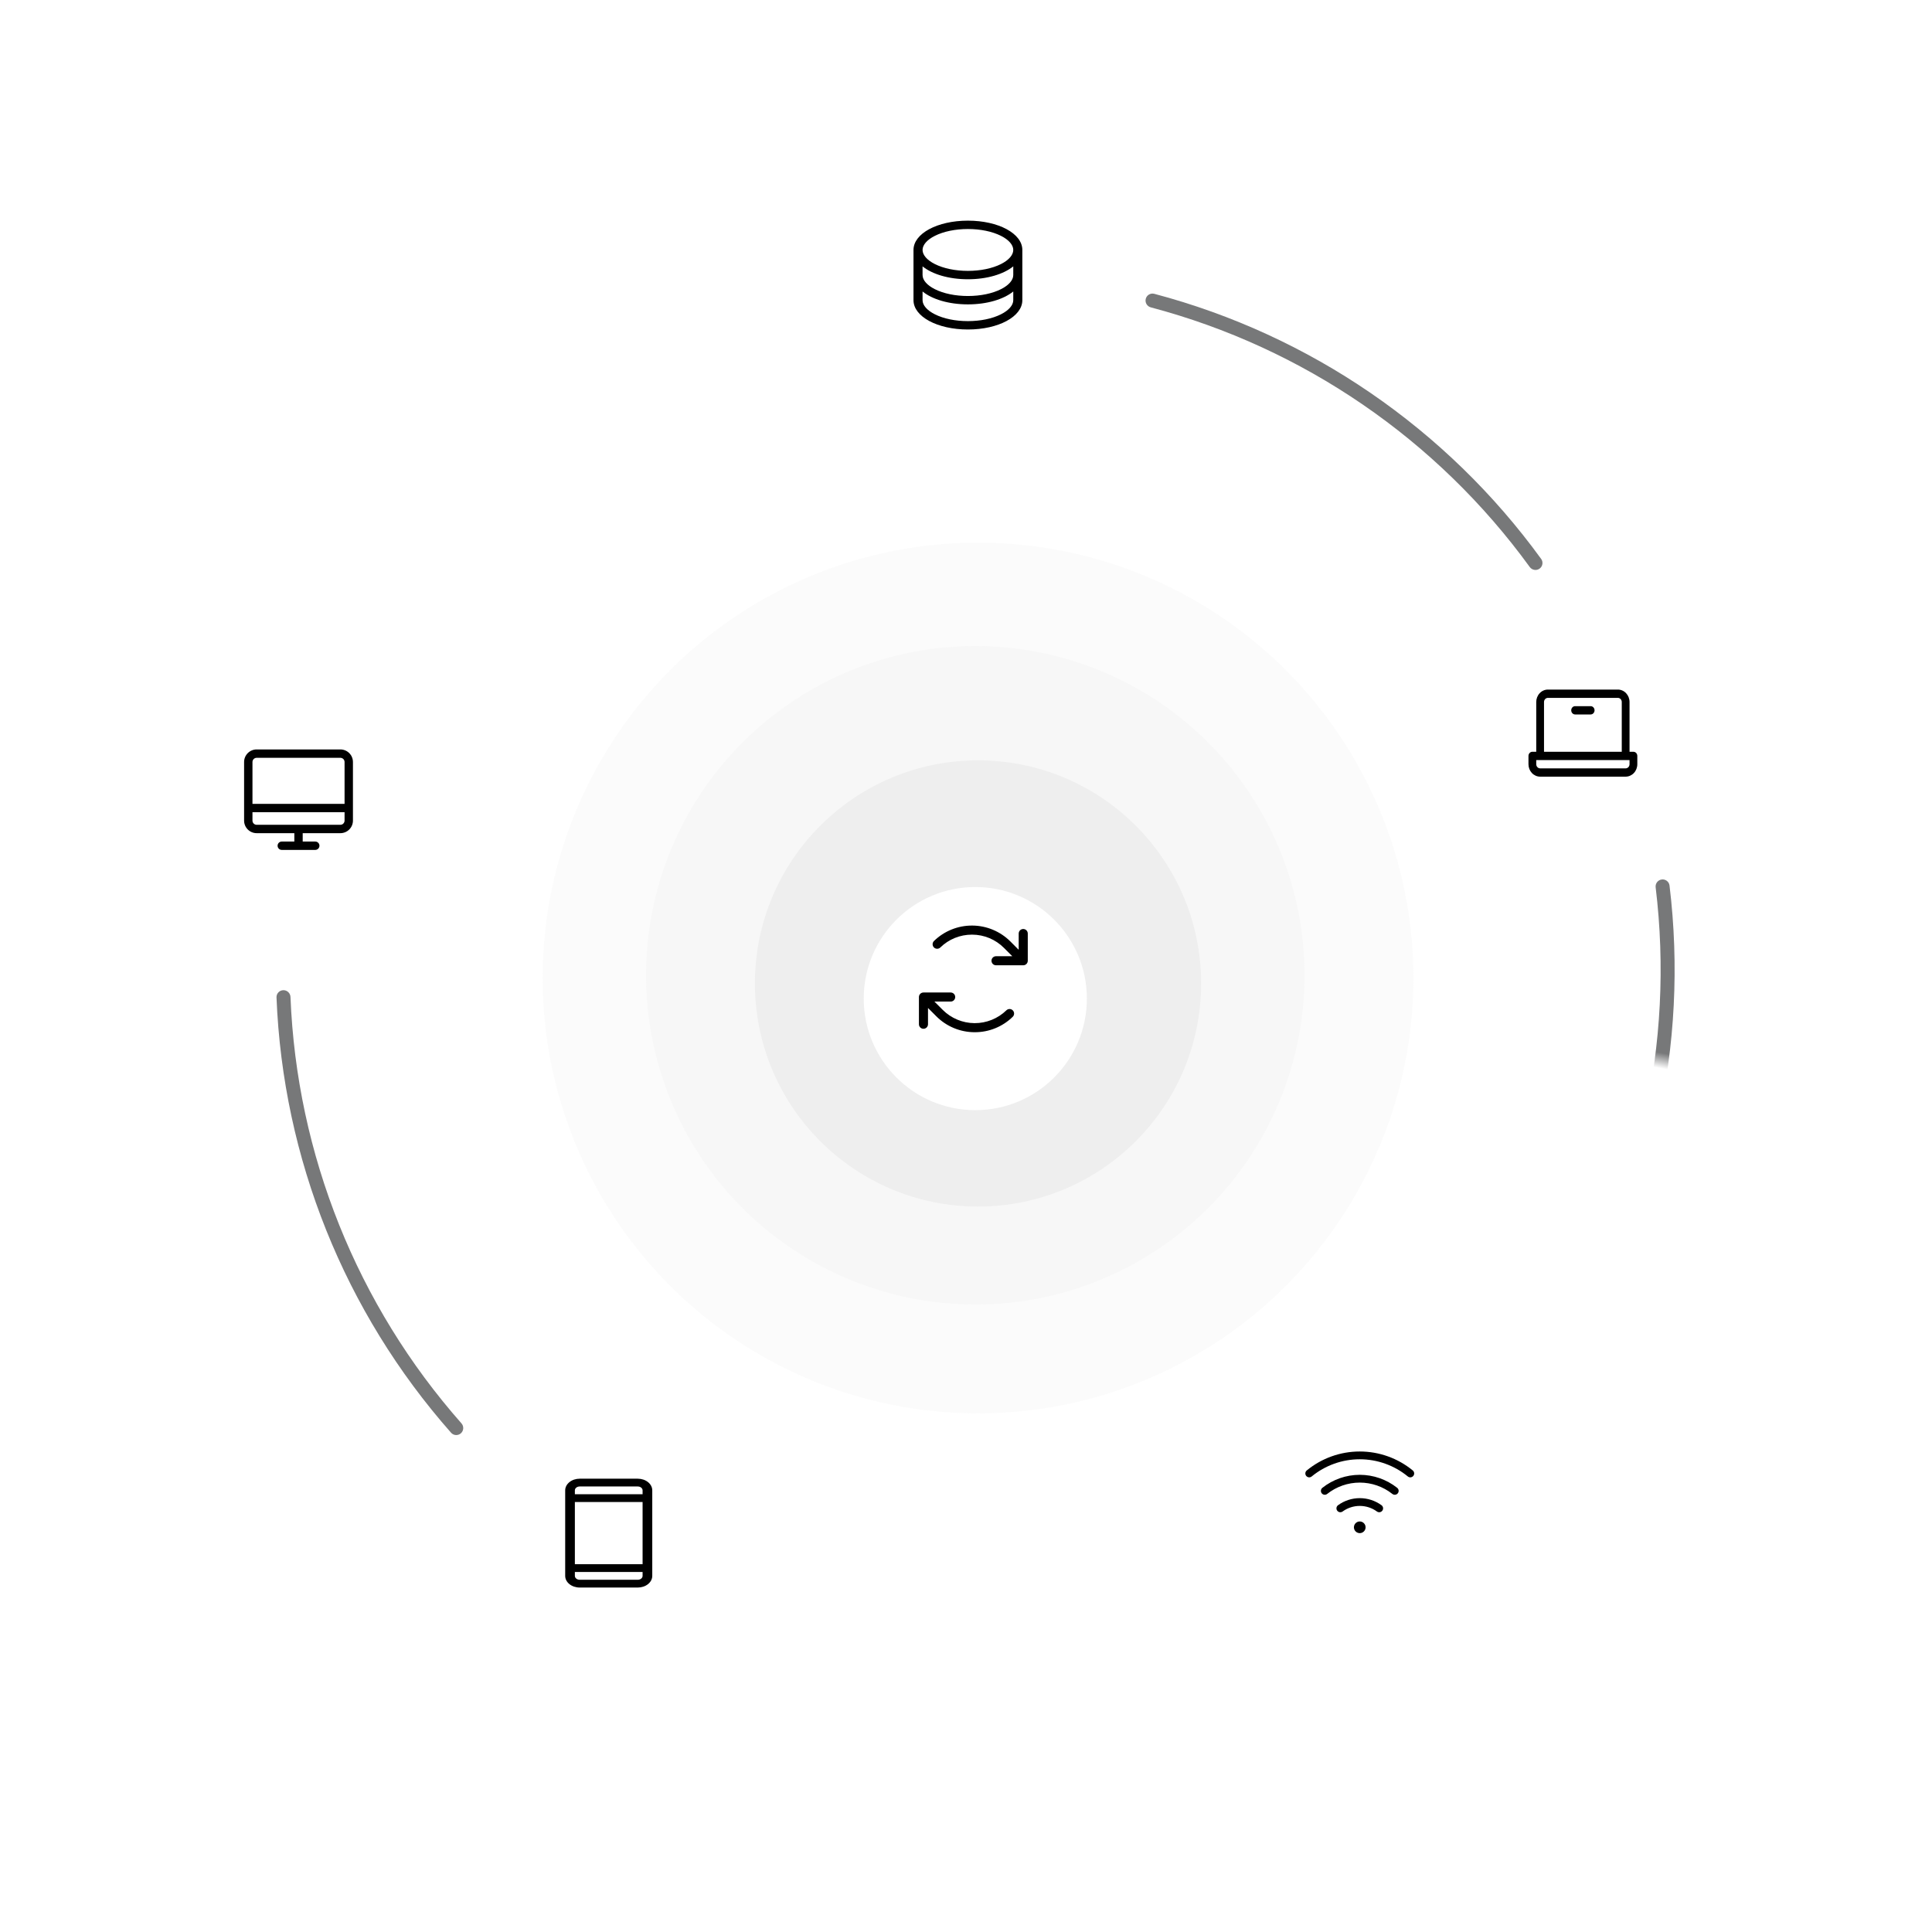 <svg width="355" height="355" viewBox="0 0 355 355" fill="none" xmlns="http://www.w3.org/2000/svg">
<g clip-path="url(#clip0_1834_3317)">
<circle opacity="0.3" cx="179.708" cy="180.707" r="41" fill="#D9D9D9"/>
<circle opacity="0.1" cx="179.208" cy="179.207" r="60.5" fill="#D9D9D9"/>
<circle opacity="0.1" cx="179.708" cy="179.707" r="80" fill="#D9D9D9"/>
<g filter="url(#filter0_d_1834_3317)">
<circle cx="179.208" cy="180.207" r="20.5" fill="white"/>
</g>
<path d="M188.851 171.536V176.536C188.851 176.757 188.763 176.969 188.607 177.125C188.451 177.281 188.239 177.369 188.018 177.369H183.018C182.797 177.369 182.585 177.281 182.428 177.125C182.272 176.969 182.184 176.757 182.184 176.536C182.184 176.315 182.272 176.103 182.428 175.946C182.585 175.79 182.797 175.702 183.018 175.702H186.006L184.482 174.178C182.934 172.622 180.831 171.745 178.635 171.738H178.589C176.412 171.733 174.32 172.585 172.767 174.109C172.608 174.258 172.397 174.338 172.179 174.333C171.961 174.328 171.754 174.238 171.602 174.083C171.45 173.927 171.365 173.718 171.365 173.5C171.365 173.283 171.45 173.074 171.602 172.918C173.485 171.078 176.018 170.054 178.65 170.07C181.283 170.085 183.803 171.138 185.665 173L187.184 174.524V171.536C187.184 171.315 187.272 171.103 187.428 170.946C187.585 170.79 187.797 170.702 188.018 170.702C188.239 170.702 188.451 170.79 188.607 170.946C188.763 171.103 188.851 171.315 188.851 171.536ZM184.935 185.628C183.367 187.161 181.257 188.013 179.064 188C176.87 187.987 174.771 187.11 173.22 185.559L171.696 184.036H174.684C174.905 184.036 175.117 183.948 175.274 183.791C175.43 183.635 175.518 183.423 175.518 183.202C175.518 182.981 175.43 182.769 175.274 182.613C175.117 182.457 174.905 182.369 174.684 182.369H169.684C169.463 182.369 169.251 182.457 169.095 182.613C168.939 182.769 168.851 182.981 168.851 183.202V188.202C168.851 188.423 168.939 188.635 169.095 188.791C169.251 188.948 169.463 189.036 169.684 189.036C169.905 189.036 170.117 188.948 170.274 188.791C170.43 188.635 170.518 188.423 170.518 188.202V185.214L172.042 186.738C173.9 188.606 176.424 189.659 179.059 189.667H179.115C181.727 189.674 184.237 188.651 186.101 186.82C186.253 186.664 186.338 186.455 186.338 186.237C186.338 186.02 186.253 185.811 186.101 185.655C185.949 185.499 185.742 185.409 185.524 185.404C185.307 185.399 185.096 185.48 184.936 185.628H184.935Z" fill="black"/>
<g filter="url(#filter1_d_1834_3317)">
<circle cx="178.208" cy="50.208" r="20.5" fill="white"/>
</g>
<path d="M177.852 40.544C172.245 40.544 167.852 42.909 167.852 45.928V55.159C167.852 58.178 172.245 60.544 177.852 60.544C183.459 60.544 187.852 58.178 187.852 55.159V45.928C187.852 42.909 183.459 40.544 177.852 40.544ZM186.185 50.544C186.185 51.468 185.364 52.412 183.934 53.132C182.324 53.943 180.163 54.39 177.852 54.39C175.54 54.39 173.38 53.943 171.77 53.132C170.339 52.412 169.518 51.468 169.518 50.544V48.944C171.296 50.386 174.334 51.313 177.852 51.313C181.37 51.313 184.408 50.382 186.185 48.944V50.544ZM171.77 43.34C173.38 42.529 175.54 42.082 177.852 42.082C180.163 42.082 182.324 42.529 183.934 43.34C185.364 44.06 186.185 45.003 186.185 45.928C186.185 46.853 185.364 47.796 183.934 48.517C182.324 49.327 180.163 49.774 177.852 49.774C175.54 49.774 173.38 49.327 171.77 48.517C170.339 47.796 169.518 46.853 169.518 45.928C169.518 45.003 170.339 44.06 171.77 43.34ZM183.934 57.747C182.324 58.558 180.163 59.005 177.852 59.005C175.54 59.005 173.38 58.558 171.77 57.747C170.339 57.027 169.518 56.084 169.518 55.159V53.559C171.296 55.001 174.334 55.928 177.852 55.928C181.37 55.928 184.408 54.997 186.185 53.559V55.159C186.185 56.084 185.364 57.027 183.934 57.747Z" fill="black"/>
<g filter="url(#filter2_d_1834_3317)">
<circle cx="291.208" cy="134.207" r="20.5" fill="white"/>
</g>
<path d="M300.138 138.136H299.423V128.993C299.423 128.387 299.197 127.806 298.796 127.377C298.394 126.948 297.849 126.707 297.28 126.707H284.423C283.855 126.707 283.31 126.948 282.908 127.377C282.506 127.806 282.28 128.387 282.28 128.993V138.136H281.566C281.377 138.136 281.195 138.216 281.061 138.359C280.927 138.502 280.852 138.696 280.852 138.898V140.422C280.852 141.028 281.078 141.609 281.479 142.038C281.881 142.467 282.426 142.707 282.995 142.707H298.709C299.277 142.707 299.822 142.467 300.224 142.038C300.626 141.609 300.852 141.028 300.852 140.422V138.898C300.852 138.696 300.777 138.502 300.643 138.359C300.509 138.216 300.327 138.136 300.138 138.136ZM283.709 128.993C283.709 128.791 283.784 128.597 283.918 128.454C284.052 128.312 284.234 128.231 284.423 128.231H297.28C297.47 128.231 297.652 128.312 297.785 128.454C297.919 128.597 297.995 128.791 297.995 128.993V138.136H283.709V128.993ZM299.423 140.422C299.423 140.624 299.348 140.818 299.214 140.96C299.08 141.103 298.898 141.184 298.709 141.184H282.995C282.805 141.184 282.624 141.103 282.49 140.96C282.356 140.818 282.28 140.624 282.28 140.422V139.66H299.423V140.422ZM292.995 130.517C292.995 130.719 292.919 130.913 292.785 131.056C292.652 131.199 292.47 131.279 292.28 131.279H289.423C289.234 131.279 289.052 131.199 288.918 131.056C288.784 130.913 288.709 130.719 288.709 130.517C288.709 130.315 288.784 130.121 288.918 129.978C289.052 129.835 289.234 129.755 289.423 129.755H292.28C292.47 129.755 292.652 129.835 292.785 129.978C292.919 130.121 292.995 130.315 292.995 130.517Z" fill="black"/>
<g filter="url(#filter3_d_1834_3317)">
<circle cx="112.208" cy="281.207" r="20.5" fill="white"/>
</g>
<path d="M117.185 271.707H106.518C105.811 271.707 105.133 271.933 104.633 272.335C104.133 272.737 103.852 273.282 103.852 273.85V289.565C103.852 290.133 104.133 290.678 104.633 291.08C105.133 291.482 105.811 291.707 106.518 291.707H117.185C117.892 291.707 118.571 291.482 119.071 291.08C119.571 290.678 119.852 290.133 119.852 289.565V273.85C119.852 273.282 119.571 272.737 119.071 272.335C118.571 271.933 117.892 271.707 117.185 271.707ZM105.63 275.993H118.074V287.422H105.63V275.993ZM106.518 273.136H117.185C117.421 273.136 117.647 273.211 117.814 273.345C117.98 273.479 118.074 273.661 118.074 273.85V274.565H105.63V273.85C105.63 273.661 105.723 273.479 105.89 273.345C106.057 273.211 106.283 273.136 106.518 273.136ZM117.185 290.279H106.518C106.283 290.279 106.057 290.204 105.89 290.07C105.723 289.936 105.63 289.754 105.63 289.565V288.85H118.074V289.565C118.074 289.754 117.98 289.936 117.814 290.07C117.647 290.204 117.421 290.279 117.185 290.279Z" fill="black"/>
<g filter="url(#filter4_d_1834_3317)">
<circle cx="55.208" cy="147.207" r="20.5" fill="white"/>
</g>
<path d="M62.544 137.707H47.16C46.547 137.707 45.961 137.951 45.528 138.383C45.095 138.816 44.852 139.403 44.852 140.015V150.784C44.852 151.396 45.095 151.983 45.528 152.416C45.961 152.849 46.547 153.092 47.16 153.092H54.083V154.631H51.775C51.571 154.631 51.375 154.712 51.231 154.856C51.087 155 51.006 155.196 51.006 155.4C51.006 155.604 51.087 155.799 51.231 155.944C51.375 156.088 51.571 156.169 51.775 156.169H57.929C58.133 156.169 58.328 156.088 58.473 155.944C58.617 155.799 58.698 155.604 58.698 155.4C58.698 155.196 58.617 155 58.473 154.856C58.328 154.712 58.133 154.631 57.929 154.631H55.621V153.092H62.544C63.156 153.092 63.743 152.849 64.176 152.416C64.609 151.983 64.852 151.396 64.852 150.784V140.015C64.852 139.403 64.609 138.816 64.176 138.383C63.743 137.951 63.156 137.707 62.544 137.707ZM47.16 139.246H62.544C62.748 139.246 62.944 139.327 63.088 139.471C63.232 139.615 63.313 139.811 63.313 140.015V147.707H46.39V140.015C46.39 139.811 46.471 139.615 46.616 139.471C46.76 139.327 46.956 139.246 47.16 139.246ZM62.544 151.554H47.16C46.956 151.554 46.76 151.473 46.616 151.328C46.471 151.184 46.39 150.988 46.39 150.784V149.246H63.313V150.784C63.313 150.988 63.232 151.184 63.088 151.328C62.944 151.473 62.748 151.554 62.544 151.554Z" fill="black"/>
<path d="M282.887 104.49C283.465 104.079 283.601 103.276 283.184 102.702C265.801 78.764 240.689 61.556 212.091 53.986C211.405 53.804 210.705 54.221 210.53 54.909V54.909C210.355 55.597 210.772 56.295 211.458 56.477C239.466 63.897 264.06 80.75 281.089 104.191C281.507 104.765 282.309 104.902 282.887 104.49V104.49Z" fill="#777879"/>
<path d="M286.099 247.184C286.696 247.569 287.492 247.397 287.871 246.797C303.662 221.781 310.337 192.079 306.77 162.712C306.684 162.007 306.038 161.512 305.334 161.604V161.604C304.631 161.697 304.136 162.343 304.222 163.047C307.71 191.811 301.172 220.899 285.711 245.403C285.333 246.004 285.503 246.799 286.099 247.184V247.184Z" fill="url(#paint0_linear_1834_3317)"/>
<path d="M137.502 298.392C137.269 299.062 137.624 299.795 138.297 300.021C166.341 309.44 196.778 308.893 224.466 298.474C225.13 298.224 225.459 297.478 225.202 296.817V296.817C224.946 296.155 224.201 295.828 223.537 296.077C196.417 306.277 166.608 306.812 139.14 297.593C138.467 297.367 137.734 297.721 137.502 298.392V298.392Z" fill="white"/>
<path d="M52.047 181.946C51.338 181.967 50.779 182.56 50.807 183.269C51.972 212.829 63.302 241.084 82.883 263.26C83.353 263.792 84.166 263.834 84.694 263.359V263.359C85.221 262.884 85.262 262.071 84.793 261.539C65.62 239.817 54.523 212.144 53.376 183.193C53.348 182.484 52.757 181.925 52.047 181.946V181.946Z" fill="#777879"/>
<path d="M132.824 59.75C132.565 59.089 131.819 58.763 131.161 59.028C103.723 70.089 80.941 90.28 66.664 116.19C66.321 116.812 66.555 117.592 67.18 117.928V117.928C67.805 118.265 68.584 118.03 68.927 117.408C82.915 92.035 105.228 72.26 132.098 61.421C132.756 61.156 133.083 60.41 132.824 59.75V59.75Z" fill="white"/>
<g filter="url(#filter5_d_1834_3317)">
<circle cx="250.208" cy="273.207" r="20.5" fill="white"/>
</g>
<path d="M250.923 280.637C250.923 280.849 250.86 281.056 250.743 281.232C250.625 281.408 250.458 281.545 250.262 281.627C250.066 281.708 249.851 281.729 249.643 281.688C249.435 281.646 249.244 281.544 249.094 281.394C248.944 281.244 248.842 281.054 248.801 280.846C248.76 280.638 248.781 280.422 248.862 280.227C248.943 280.031 249.08 279.864 249.257 279.746C249.433 279.628 249.64 279.565 249.852 279.565C250.136 279.565 250.408 279.678 250.609 279.879C250.81 280.08 250.923 280.353 250.923 280.637ZM259.591 270.191C256.845 267.938 253.403 266.707 249.852 266.707C246.3 266.707 242.859 267.938 240.113 270.191C240.04 270.25 239.98 270.323 239.936 270.406C239.892 270.489 239.864 270.58 239.855 270.673C239.846 270.766 239.855 270.861 239.883 270.951C239.91 271.04 239.955 271.124 240.014 271.196C240.074 271.269 240.147 271.329 240.23 271.373C240.313 271.417 240.403 271.445 240.497 271.454C240.685 271.473 240.874 271.415 241.02 271.295C243.51 269.253 246.631 268.137 249.852 268.137C253.072 268.137 256.193 269.253 258.684 271.295C258.83 271.415 259.018 271.473 259.207 271.454C259.396 271.436 259.569 271.343 259.689 271.196C259.81 271.05 259.867 270.862 259.848 270.673C259.83 270.484 259.737 270.311 259.591 270.191ZM256.727 273.384C254.771 271.836 252.349 270.993 249.854 270.993C247.36 270.993 244.938 271.836 242.982 273.384C242.834 273.502 242.738 273.674 242.717 273.862C242.695 274.05 242.749 274.239 242.866 274.388C242.984 274.536 243.156 274.632 243.344 274.654C243.532 274.675 243.721 274.622 243.87 274.504C245.573 273.156 247.682 272.422 249.854 272.422C252.027 272.422 254.136 273.156 255.839 274.504C255.913 274.562 255.997 274.605 256.087 274.631C256.177 274.657 256.272 274.665 256.365 274.654C256.458 274.643 256.548 274.614 256.63 274.568C256.712 274.523 256.784 274.461 256.843 274.388C256.901 274.314 256.944 274.23 256.97 274.14C256.996 274.05 257.003 273.955 256.992 273.862C256.982 273.769 256.953 273.679 256.907 273.597C256.861 273.515 256.8 273.443 256.727 273.384ZM253.846 276.577C252.686 275.734 251.289 275.28 249.854 275.28C248.42 275.28 247.023 275.734 245.863 276.577C245.709 276.689 245.607 276.856 245.577 277.044C245.548 277.231 245.594 277.422 245.706 277.575C245.817 277.728 245.985 277.831 246.172 277.861C246.359 277.89 246.55 277.844 246.704 277.732C247.619 277.066 248.722 276.708 249.854 276.708C250.987 276.708 252.09 277.066 253.005 277.732C253.081 277.788 253.167 277.827 253.258 277.849C253.35 277.871 253.444 277.875 253.537 277.861C253.63 277.846 253.719 277.813 253.799 277.764C253.879 277.715 253.948 277.651 254.003 277.575C254.059 277.499 254.098 277.413 254.12 277.322C254.142 277.231 254.146 277.136 254.132 277.044C254.117 276.951 254.084 276.862 254.035 276.782C253.986 276.702 253.922 276.632 253.846 276.577Z" fill="black"/>
</g>
<defs>
<filter id="filter0_d_1834_3317" x="150.672" y="154.951" width="57.072" height="57.072" filterUnits="userSpaceOnUse" color-interpolation-filters="sRGB">
<feFlood flood-opacity="0" result="BackgroundImageFix"/>
<feColorMatrix in="SourceAlpha" type="matrix" values="0 0 0 0 0 0 0 0 0 0 0 0 0 0 0 0 0 0 127 0" result="hardAlpha"/>
<feOffset dy="3.28"/>
<feGaussianBlur stdDeviation="4.018"/>
<feComposite in2="hardAlpha" operator="out"/>
<feColorMatrix type="matrix" values="0 0 0 0 0 0 0 0 0 0 0 0 0 0 0 0 0 0 0.25 0"/>
<feBlend mode="normal" in2="BackgroundImageFix" result="effect1_dropShadow_1834_3317"/>
<feBlend mode="normal" in="SourceGraphic" in2="effect1_dropShadow_1834_3317" result="shape"/>
</filter>
<filter id="filter1_d_1834_3317" x="149.672" y="24.951" width="57.072" height="57.072" filterUnits="userSpaceOnUse" color-interpolation-filters="sRGB">
<feFlood flood-opacity="0" result="BackgroundImageFix"/>
<feColorMatrix in="SourceAlpha" type="matrix" values="0 0 0 0 0 0 0 0 0 0 0 0 0 0 0 0 0 0 127 0" result="hardAlpha"/>
<feOffset dy="3.28"/>
<feGaussianBlur stdDeviation="4.018"/>
<feComposite in2="hardAlpha" operator="out"/>
<feColorMatrix type="matrix" values="0 0 0 0 0 0 0 0 0 0 0 0 0 0 0 0 0 0 0.25 0"/>
<feBlend mode="normal" in2="BackgroundImageFix" result="effect1_dropShadow_1834_3317"/>
<feBlend mode="normal" in="SourceGraphic" in2="effect1_dropShadow_1834_3317" result="shape"/>
</filter>
<filter id="filter2_d_1834_3317" x="262.672" y="108.951" width="57.072" height="57.072" filterUnits="userSpaceOnUse" color-interpolation-filters="sRGB">
<feFlood flood-opacity="0" result="BackgroundImageFix"/>
<feColorMatrix in="SourceAlpha" type="matrix" values="0 0 0 0 0 0 0 0 0 0 0 0 0 0 0 0 0 0 127 0" result="hardAlpha"/>
<feOffset dy="3.28"/>
<feGaussianBlur stdDeviation="4.018"/>
<feComposite in2="hardAlpha" operator="out"/>
<feColorMatrix type="matrix" values="0 0 0 0 0 0 0 0 0 0 0 0 0 0 0 0 0 0 0.25 0"/>
<feBlend mode="normal" in2="BackgroundImageFix" result="effect1_dropShadow_1834_3317"/>
<feBlend mode="normal" in="SourceGraphic" in2="effect1_dropShadow_1834_3317" result="shape"/>
</filter>
<filter id="filter3_d_1834_3317" x="83.671" y="255.951" width="57.072" height="57.072" filterUnits="userSpaceOnUse" color-interpolation-filters="sRGB">
<feFlood flood-opacity="0" result="BackgroundImageFix"/>
<feColorMatrix in="SourceAlpha" type="matrix" values="0 0 0 0 0 0 0 0 0 0 0 0 0 0 0 0 0 0 127 0" result="hardAlpha"/>
<feOffset dy="3.28"/>
<feGaussianBlur stdDeviation="4.018"/>
<feComposite in2="hardAlpha" operator="out"/>
<feColorMatrix type="matrix" values="0 0 0 0 0 0 0 0 0 0 0 0 0 0 0 0 0 0 0.25 0"/>
<feBlend mode="normal" in2="BackgroundImageFix" result="effect1_dropShadow_1834_3317"/>
<feBlend mode="normal" in="SourceGraphic" in2="effect1_dropShadow_1834_3317" result="shape"/>
</filter>
<filter id="filter4_d_1834_3317" x="26.672" y="121.951" width="57.072" height="57.072" filterUnits="userSpaceOnUse" color-interpolation-filters="sRGB">
<feFlood flood-opacity="0" result="BackgroundImageFix"/>
<feColorMatrix in="SourceAlpha" type="matrix" values="0 0 0 0 0 0 0 0 0 0 0 0 0 0 0 0 0 0 127 0" result="hardAlpha"/>
<feOffset dy="3.28"/>
<feGaussianBlur stdDeviation="4.018"/>
<feComposite in2="hardAlpha" operator="out"/>
<feColorMatrix type="matrix" values="0 0 0 0 0 0 0 0 0 0 0 0 0 0 0 0 0 0 0.25 0"/>
<feBlend mode="normal" in2="BackgroundImageFix" result="effect1_dropShadow_1834_3317"/>
<feBlend mode="normal" in="SourceGraphic" in2="effect1_dropShadow_1834_3317" result="shape"/>
</filter>
<filter id="filter5_d_1834_3317" x="221.672" y="247.951" width="57.072" height="57.072" filterUnits="userSpaceOnUse" color-interpolation-filters="sRGB">
<feFlood flood-opacity="0" result="BackgroundImageFix"/>
<feColorMatrix in="SourceAlpha" type="matrix" values="0 0 0 0 0 0 0 0 0 0 0 0 0 0 0 0 0 0 127 0" result="hardAlpha"/>
<feOffset dy="3.28"/>
<feGaussianBlur stdDeviation="4.018"/>
<feComposite in2="hardAlpha" operator="out"/>
<feColorMatrix type="matrix" values="0 0 0 0 0 0 0 0 0 0 0 0 0 0 0 0 0 0 0.25 0"/>
<feBlend mode="normal" in2="BackgroundImageFix" result="effect1_dropShadow_1834_3317"/>
<feBlend mode="normal" in="SourceGraphic" in2="effect1_dropShadow_1834_3317" result="shape"/>
</filter>
<linearGradient id="paint0_linear_1834_3317" x1="304.708" y1="157.707" x2="287.208" y2="250.707" gradientUnits="userSpaceOnUse">
<stop offset="0.37" stop-color="#777879"/>
<stop offset="0.4" stop-color="white"/>
</linearGradient>
<clipPath id="clip0_1834_3317">
<rect width="355" height="355" rx="20" fill="white"/>
</clipPath>
</defs>
</svg>
